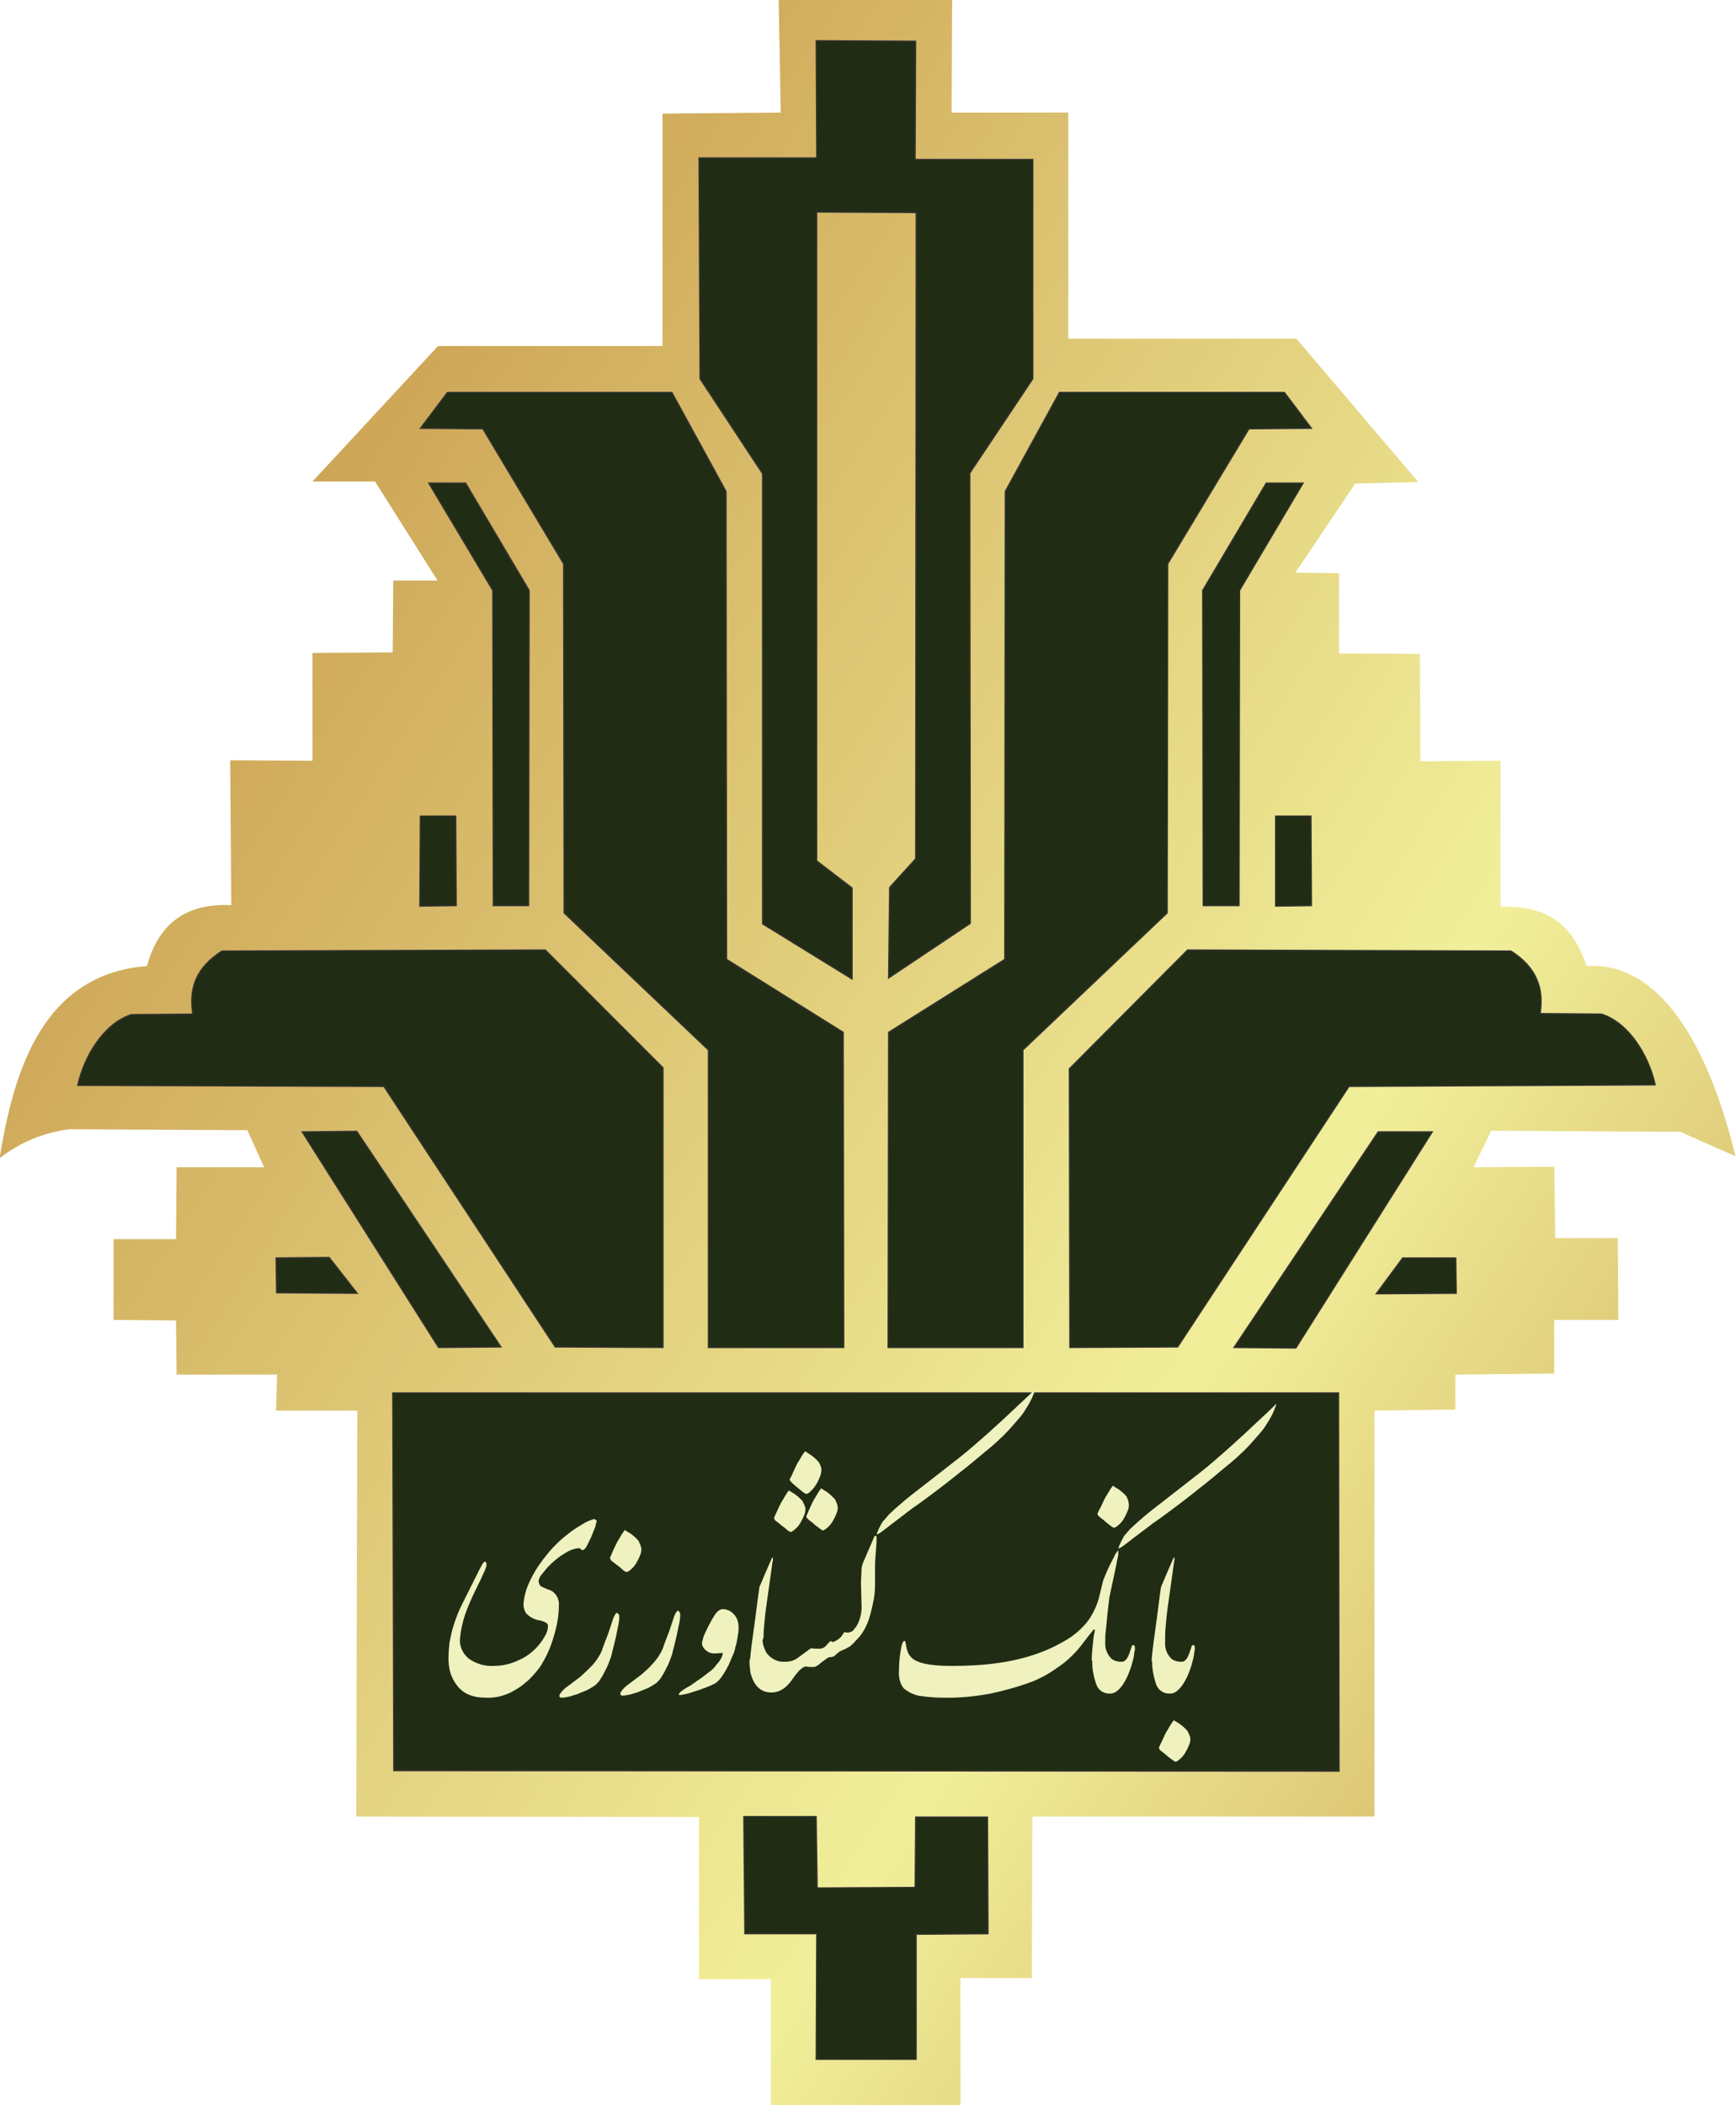 <?xml version="1.0" encoding="utf-8"?>
<!-- Generator: Adobe Illustrator 26.2.1, SVG Export Plug-In . SVG Version: 6.00 Build 0)  -->
<svg version="1.1" id="Layer_1" xmlns="http://www.w3.org/2000/svg" xmlns:xlink="http://www.w3.org/1999/xlink" x="0px" y="0px"
	 viewBox="0 0 333.3 404" style="enable-background:new 0 0 333.3 404;" xml:space="preserve">
<style type="text/css">
	.st0{fill-rule:evenodd;clip-rule:evenodd;fill:url(#SVGID_1_);}
	.st1{fill-rule:evenodd;clip-rule:evenodd;fill:#202D14;stroke:#373435;stroke-width:0.22;stroke-miterlimit:22.93;}
	.st2{fill-rule:evenodd;clip-rule:evenodd;fill:#EFF1BF;}
</style>
<g id="_Layer_3">
	
		<linearGradient id="SVGID_1_" gradientUnits="userSpaceOnUse" x1="-87.537" y1="367.551" x2="430.673" y2="31.021" gradientTransform="matrix(1 0 0 -1 0 405.276)">
		<stop  offset="0" style="stop-color:#B6762A"/>
		<stop  offset="0.63" style="stop-color:#F1EF9A"/>
		<stop  offset="1" style="stop-color:#B6762A"/>
	</linearGradient>
	<path class="st0" d="M149.9,21.6L149.5,0h33.3l-0.1,21.6h22.4v43.4h43.8l23.4,27.5l-12.1,0.3l-11.5,17.1l8.4,0.1v15.4l15.5,0.1
		l0.1,20.6l15.4-0.1v28c8-0.2,13.6,2.5,16.5,11.4c15.1-1,24,17.5,28.6,36.5l-10.6-4.7l-36.3-0.2l-3.4,7l15.5-0.1l0.2,13.7h12
		l0.1,15.7h-12.3v10.3l-19,0.2v6.7l-15.5,0.2v77.9h-65.7l-0.1,31h-13.7V404h-36.4v-24.2h-13.8v-31.1l-65.8-0.1l0.2-77.9H53l0.2-6.9
		H33.9l-0.1-10.4l-12-0.1l0-15.5h12l0.1-13.8h16.8l-3.2-7.1l-34.1-0.2c-4.9,0.6-9.6,2.5-13.5,5.6c2.5-14.8,7.3-35.3,28.3-36.9
		c1.8-6.5,6-12.2,16.2-11.7l-0.2-27.8l15.8,0.1l0-20.7l15.4-0.1l0.1-13.8H84l-12-19H60l24.1-26h43.1V21.8L149.9,21.6z"/>
	<polygon class="st1" points="163.6,170.4 163.6,187.9 146.4,177.3 146.4,90.9 134.4,72.7 134.2,30.3 156.8,30.3 156.7,7.8 
		175.8,7.9 175.7,30.6 198.3,30.6 198.3,72.7 186.2,90.8 186.3,177.2 170.6,187.7 170.8,170.3 175.8,164.8 175.9,40.8 156.8,40.7 
		156.8,165.2 	"/>
	<polygon class="st1" points="80.7,82.2 85.9,75.3 129,75.3 139.4,94.3 139.5,184.1 161.9,198.1 162,258.6 136,258.6 136,201.5 
		108.3,175.2 108.2,108.2 92.7,82.3 	"/>
	<polygon class="st1" points="82.3,92.7 89.4,92.7 101.6,113.3 101.5,173.8 94.7,173.8 94.6,113.3 	"/>
	<polygon class="st1" points="80.7,156.6 87.5,156.6 87.6,173.8 80.6,173.9 	"/>
	<path class="st1" d="M14.9,208.3c1.3-5.8,5.1-11.9,10.3-13.6l11.8-0.1c-0.8-5.2,0.8-9,5.6-12.1l62.1-0.2l22.6,22.6v53.7l-20.7-0.1
		l-32.9-50L14.9,208.3z"/>
	<polygon class="st1" points="58,217.2 68.5,217.1 96.2,258.5 84.2,258.6 	"/>
	<polygon class="st1" points="53,241.4 53.1,248.1 68.6,248.2 63.2,241.3 	"/>
	<polygon class="st1" points="251.8,82.2 246.6,75.3 203.4,75.3 193,94.3 192.9,184.1 170.6,198.1 170.5,258.6 196.4,258.6 
		196.4,201.5 224.1,175.2 224.2,108.2 239.8,82.3 	"/>
	<path class="st1" d="M317.8,208.2c-1.3-5.8-5.1-11.9-10.3-13.6l-11.8-0.1c0.8-5.1-0.9-9-5.6-12l-62.1-0.2l-22.7,22.8l0.1,53.5
		l20.7-0.1l32.9-50L317.8,208.2z"/>
	<polygon class="st1" points="275,217.2 264.6,217.2 236.9,258.6 248.8,258.7 	"/>
	<polygon class="st1" points="279.5,241.4 279.6,248.2 264.2,248.3 269.3,241.4 	"/>
	<polygon class="st1" points="142.8,348.6 143,371.1 156.8,371.1 156.7,395.2 175.9,395.2 175.9,371.2 189.7,371.1 189.6,348.7 
		175.8,348.7 175.7,362.2 156.9,362.3 156.7,348.6 	"/>
	<polygon class="st1" points="75.4,267.3 75.6,339.8 257.1,339.9 257,267.3 	"/>
	<polygon class="st1" points="244.9,156.6 251.7,156.6 251.8,173.8 244.9,173.9 	"/>
	<polygon class="st1" points="250.2,92.7 243.1,92.7 230.9,113.3 231,173.8 237.9,173.8 238,113.3 	"/>
	<path class="st2" d="M223.7,314.2v0.9c-0.1,1.3,0.4,2.5,1.3,3.3c0.6,0.4,1.2,0.5,1.9,0.5c0.6,0,1.1-0.6,1.5-1.8l0.3-0.9
		c0.1-0.4,0.2-0.5,0.4-0.5s0.3,0.2,0.3,0.6c0,0.2,0,0.5-0.1,0.7l-0.1,0.8c-0.4,1.9-1,3.7-2,5.3c-0.8,1.2-1.6,1.9-2.5,1.9
		c-1.2,0.1-2.3-0.6-2.7-1.7c-0.5-1.4-0.8-2.9-0.8-4.4L223.7,314.2z"/>
	<path class="st2" d="M228.5,333.4c0.1,0.4,0,0.8-0.1,1.2c-0.2,0.5-0.4,1-0.7,1.5c-0.3,0.6-0.7,1.1-1.2,1.5
		c-0.2,0.2-0.5,0.4-0.8,0.5c-0.1,0-0.4-0.2-0.8-0.5s-0.8-0.6-1.1-0.9c-0.3-0.2-0.6-0.5-0.9-0.7c-0.2-0.1-0.3-0.3-0.4-0.6
		c0.2-0.5,0.4-0.9,0.5-1.1c0.4-0.9,0.7-1.5,0.9-1.9c0.4-0.6,0.7-1.2,1.1-1.8l0.4-0.5c0.1,0.1,0.2,0.2,0.4,0.3
		c0.2,0.1,0.3,0.2,0.5,0.3c0.6,0.4,1.2,0.9,1.7,1.5C228.2,332.6,228.4,333,228.5,333.4z"/>
	<path class="st2" d="M223.7,314.2c-0.3,1-0.6,2-1,3s-1,1.6-1.6,1.6c0-0.5,0.2-2.5,0.7-6s0.8-6.3,1.1-8.2c0-0.1,0.4-0.9,1-2.4
		c0.6-1.4,1.1-2.5,1.4-3.2l0.2-0.1c0,0.3,0,0.6-0.1,0.9l-0.2,1.5l-1,7.1c-0.2,1.4-0.3,2.7-0.4,3.7S223.7,313.8,223.7,314.2z"/>
	<path class="st2" d="M212.2,314.2v0.9c-0.1,1.3,0.4,2.5,1.3,3.3c0.6,0.4,1.2,0.5,1.9,0.5c0.6,0,1.1-0.6,1.5-1.8l0.3-0.9
		c0.1-0.4,0.2-0.5,0.4-0.5s0.3,0.2,0.3,0.6c0,0.2,0,0.5-0.1,0.7l-0.1,0.8c-0.4,1.9-1,3.7-2,5.3c-0.8,1.2-1.6,1.9-2.5,1.9
		c-1.2,0.1-2.3-0.6-2.7-1.7c-0.5-1.4-0.8-2.9-0.8-4.4L212.2,314.2z"/>
	<path class="st2" d="M216.7,288.5c0.1,0.4,0,0.8-0.1,1.2c-0.2,0.5-0.4,1-0.7,1.5c-0.3,0.6-0.7,1.1-1.2,1.5
		c-0.2,0.2-0.5,0.4-0.8,0.5c-0.3-0.1-0.6-0.3-0.8-0.5c-0.4-0.3-0.8-0.6-1.1-0.9c-0.3-0.2-0.6-0.5-0.9-0.7c-0.2-0.2-0.4-0.4-0.4-0.6
		c0.2-0.5,0.4-0.9,0.6-1.2c0.4-0.9,0.7-1.5,0.9-1.9c0.4-0.6,0.7-1.2,1.1-1.8l0.4-0.5c0.1,0.1,0.2,0.2,0.4,0.3
		c0.1,0.1,0.3,0.2,0.5,0.3c0.6,0.4,1.2,0.9,1.7,1.5C216.5,287.7,216.7,288.1,216.7,288.5z"/>
	<path class="st2" d="M212.2,314.2l-0.4,1.5c-0.1,0.5-0.3,1.1-0.6,1.6c-0.2,0.5-0.5,0.9-0.9,1.2c-0.3,0.3-0.6,0.3-0.7,0.2
		c0-1,0.1-2,0.2-3c0.1-1.1,0.2-1.9,0.3-2.2l0.1-0.6c0-0.1,0-0.2-0.1-0.2c0,0-0.1,0-0.2,0.1s-0.4,0.5-0.8,1c-0.8,1-1.3,1.7-1.7,2.2
		c-1.3,1.6-2.8,3-4.5,4.1c-1.8,1.3-3.7,2.3-5.8,3c-2.3,0.8-4.6,1.4-6.9,1.9c-2.7,0.5-5.4,0.8-8.1,0.8h-0.9c-1.4,0-2.8-0.1-4.2-0.3
		c-1.3-0.1-2.5-0.7-3.5-1.5c-0.7-0.9-1-2.1-0.9-3.3c0-1.3,0.1-2.6,0.3-3.8c0.2-1.3,0.4-2,0.8-2c0.1,0,0.2,0.4,0.3,1.1
		c0.1,0.7,0.4,1.5,0.9,2c1.1,1.2,3.7,1.7,7.9,1.7c2.3,0,4.1-0.1,5.5-0.2c6.6-0.5,11.9-2.1,16.1-4.6c1.8-1,3.4-2.4,4.6-4
		c0.9-1.3,1.6-2.8,2-4.3l0.8-3.3c0.4-1,0.8-2,1.3-3c0.5-1,0.9-1.7,1-2c0.2-0.3,0.4-0.6,0.6-0.8v0.9c-0.2,0.9-0.3,1.5-0.4,2l-1.3,6.1
		c-0.2,1.7-0.4,3.2-0.5,4.5S212.2,313.5,212.2,314.2z"/>
	<path class="st2" d="M217,293.4c1.8-1.7,3.7-3.3,5.7-4.8c2.6-2,5.1-4,7.7-6c1.9-1.5,3.6-3,5.3-4.5c1.2-1.1,2.8-2.5,4.8-4.4
		c3-2.8,4.5-4.2,4.5-4.3c0,0.2,0,0.4-0.1,0.5c-0.3,0.9-0.7,1.7-1.1,2.4c-0.5,0.8-1,1.7-1.6,2.4c-0.7,0.8-1.4,1.6-2.1,2.4
		c-0.8,0.8-1.3,1.4-1.8,1.8c-0.6,0.6-1.6,1.5-3.1,2.7c-1.1,0.9-2.7,2.3-4.9,4c-1.5,1.2-2.9,2.3-4.1,3.2c-1.6,1.2-3.2,2.4-4.8,3.5
		l-4.1,3.1c-0.6,0.5-1.2,0.9-1.7,1.3s-0.9,0.5-0.9,0.4c0.3-0.8,0.7-1.6,1.1-2.3C216,294.5,216.5,294,217,293.4z"/>
	<path class="st2" d="M163.5,315.7c0.8-0.8,1.3-1.4,1.5-1.6c0.6-0.7,1.1-1.6,1.5-2.5c0.5-1.2,0.8-2.5,1.1-3.9
		c0.3-1.2,0.4-2.5,0.4-3.7c0-1,0-2.1,0-3.3c0-1.1,0.1-2.3,0.2-3.5s0.1-1.8,0.1-2c0-0.2,0-0.3-0.1-0.5l-0.3,0.1l-2.2,5.1
		c-0.2,0.5-0.3,1-0.3,1.5c0,0.7-0.1,1.5-0.1,2.4l0.1,3.9c0.1,1.3-0.1,2.5-0.6,3.7c-0.2,0.4-0.4,0.8-0.7,1.1
		c-0.2,0.3-0.4,0.5-0.7,0.7L163.5,315.7z"/>
	<path class="st2" d="M170.7,290.6c1.8-1.7,3.7-3.3,5.7-4.8c2.6-2,5.1-4,7.7-6c1.9-1.5,3.6-3,5.3-4.5c1.2-1.1,2.8-2.5,4.8-4.4
		c3-2.8,4.5-4.2,4.5-4.3c0,0.2,0,0.4-0.1,0.5c-0.3,0.9-0.7,1.7-1.1,2.4c-0.5,0.8-1,1.7-1.6,2.4c-0.7,0.8-1.4,1.6-2.1,2.4
		c-0.8,0.8-1.3,1.4-1.8,1.8c-0.6,0.6-1.6,1.5-3.1,2.7c-1.1,0.9-2.7,2.3-4.9,4c-1.5,1.2-2.9,2.3-4.1,3.2c-1.6,1.2-3.2,2.4-4.8,3.5
		l-4.2,3.2c-0.6,0.5-1.2,0.9-1.7,1.3s-0.9,0.5-0.9,0.4c0.3-0.8,0.7-1.6,1.1-2.3C169.7,291.8,170.2,291.2,170.7,290.6z"/>
	<path class="st2" d="M163.5,315.7l-0.4,0.3c-0.7,0.4-1.1,0.6-1.4,0.7c-0.2,0.1-0.5,0.2-0.7,0.4c-0.3,0.2-0.6,0.5-0.8,0.7
		c-0.2,0.1-0.5,0.2-0.7,0.2c-0.3,0-0.6,0.1-0.8,0.3c-0.4,0.3-0.7,0.5-1.1,0.8c-0.3,0.3-0.7,0.6-1.2,0.8c-0.2,0-0.5,0-0.7,0
		c-0.3,0-0.6,0-0.9-0.1c-0.7,0-1.6,0.9-2.7,2.5s-2.4,2.5-4,2.5c-1.8,0-3.1-1-3.8-3.1c-0.2-0.5-0.3-1-0.3-1.5
		c-0.1-0.5-0.1-1.1-0.1-1.6l2.5-4.5c-0.1,1,0.2,2,0.7,3c0.8,1.2,2.2,1.9,3.6,1.8c0.9,0,1.7-0.2,2.4-0.7l2.6-1.9
		c0.5,0.1,1.1,0.1,1.6,0.1c0.6,0,1.1-0.3,1.4-0.7c0.2-0.3,0.5-0.5,0.8-0.8c0.2,0.2,0.5,0.3,0.7,0.1c0.5-0.2,0.9-0.5,1.3-0.9
		c0.2-0.3,0.4-0.6,0.6-0.9c0.3,0.1,0.6,0.1,0.9,0.1l0.4-0.2c0.1,0.2,0.2,0.4,0.2,0.6c0.1,0.2,0.1,0.4,0.1,0.7c0,0.2,0,0.4-0.1,0.5
		L163.5,315.7z"/>
	<path class="st2" d="M154.6,289.3c0.1,0.4,0,0.8-0.1,1.2c-0.2,0.5-0.4,1-0.7,1.5c-0.3,0.6-0.7,1.1-1.2,1.5
		c-0.2,0.2-0.5,0.4-0.8,0.5c-0.3-0.1-0.6-0.3-0.8-0.5c-0.4-0.4-0.8-0.6-1.1-0.9c-0.3-0.2-0.6-0.5-0.9-0.7c-0.2-0.1-0.3-0.3-0.4-0.6
		c0.2-0.5,0.4-0.9,0.5-1.1c0.4-0.9,0.7-1.5,0.9-1.9c0.4-0.6,0.7-1.2,1.1-1.8l0.4-0.5c0.1,0.1,0.2,0.2,0.4,0.3l0.5,0.3
		c0.6,0.4,1.2,0.9,1.7,1.5C154.3,288.5,154.5,288.9,154.6,289.3L154.6,289.3z M160.8,289L160.8,289c0.1,0.4,0,0.8-0.1,1.2
		c-0.2,0.5-0.4,1-0.7,1.5c-0.3,0.6-0.7,1.1-1.2,1.5c-0.2,0.2-0.5,0.4-0.8,0.5c-0.1,0-0.4-0.2-0.8-0.5s-0.8-0.6-1.1-0.9
		c-0.3-0.2-0.6-0.5-0.9-0.7c-0.2-0.2-0.4-0.4-0.4-0.6c0.2-0.5,0.4-0.9,0.5-1.2c0.4-0.9,0.7-1.5,0.9-1.9c0.4-0.6,0.7-1.2,1.1-1.8
		l0.4-0.5c0.1,0.1,0.2,0.2,0.4,0.3c0.1,0.1,0.3,0.2,0.5,0.3c0.6,0.4,1.2,1,1.7,1.5C160.5,288.1,160.7,288.5,160.8,289L160.8,289z
		 M157.7,281.8L157.7,281.8c-0.1-0.4-0.3-0.9-0.5-1.2c-0.5-0.6-1.1-1.1-1.7-1.5l-0.5-0.3c-0.1-0.1-0.2-0.2-0.4-0.3l-0.4,0.5
		c-0.4,0.6-0.7,1.2-1.1,1.8c-0.2,0.4-0.5,1-0.9,1.9c-0.1,0.3-0.3,0.7-0.6,1.2c0,0.2,0.2,0.4,0.4,0.6c0.2,0.2,0.5,0.5,0.9,0.8
		l1.1,0.9c0.2,0.2,0.5,0.4,0.8,0.5c0.3-0.1,0.6-0.2,0.8-0.5c0.5-0.4,0.9-1,1.2-1.5c0.3-0.5,0.5-1,0.7-1.5
		C157.7,282.6,157.7,282.2,157.7,281.8z"/>
	<path class="st2" d="M146.6,314.2c-0.3,1-0.6,2-1,3s-1,1.6-1.6,1.6c0-0.5,0.2-2.5,0.7-6s0.8-6.3,1.1-8.2c0-0.1,0.4-0.9,1-2.4
		c0.6-1.4,1.1-2.5,1.4-3.2l0.2-0.1c0,0.3,0,0.6-0.1,0.9l-0.2,1.5l-1,7.1c-0.2,1.4-0.3,2.7-0.4,3.7S146.6,313.8,146.6,314.2z"/>
	<path class="st2" d="M140.8,317.4l-0.9,2.1c-0.4,0.8-0.8,1.5-1.3,2.2c-0.3,0.5-0.8,1-1.2,1.3c-0.6,0.3-1.2,0.6-1.8,0.8
		c-0.4,0.2-0.9,0.3-1.3,0.5c-1,0.3-1.6,0.5-1.9,0.6c-0.6,0.2-1.3,0.3-1.9,0.4l-0.2-0.1c0-0.3,0.7-0.9,2.2-1.7l2.3-1.6
		c0.4-0.3,0.8-0.6,1.3-1c0.6-0.4,1.1-0.9,1.5-1.5c0.5-0.5,0.9-1.1,1.1-1.8c0-0.1,0-0.2,0.1-0.4l-1.6,0.1c-0.7,0-1.3-0.2-1.8-0.7
		c-0.4-0.4-0.7-0.9-0.6-1.5c0.1-0.4,0.2-0.7,0.3-1.1c0.2-0.4,0.5-1.2,1.1-2.3c0.3-0.6,0.7-1.3,1.1-1.9c0.5-0.7,1-1,1.5-1
		c0.8,0,1.6,0.4,2.1,1c0.6,0.6,0.9,1.5,0.9,2.4c0,0.5,0,0.9-0.1,1.4l-0.2,1.2c-0.1,0.4-0.1,0.8-0.3,1.2
		C141.1,316.6,141,317,140.8,317.4z"/>
	<path class="st2" d="M130.6,309.7c0,0.8-0.1,1.5-0.3,2.3c-0.2,1.1-0.4,2-0.6,2.8l-0.7,2.8c-0.4,1.1-0.7,1.9-1,2.4
		c-0.3,0.6-0.6,1.2-1,1.8c-0.2,0.4-0.6,0.8-0.9,1.1c-0.5,0.4-1.1,0.7-1.6,1l-2.2,0.9c-0.5,0.1-0.9,0.3-1.4,0.4
		c-0.5,0.1-0.9,0.2-1.4,0.2c-0.2,0-0.3-0.1-0.4-0.2c0-0.2,0-0.4,0.1-0.5c0.4-0.6,0.9-1.1,1.5-1.5c0.8-0.6,1.6-1.2,2.4-1.8
		c0.9-0.8,1.6-1.4,2-1.9c0.7-0.7,1.3-1.5,1.8-2.4c0.2-0.4,0.4-0.8,0.5-1.2c0.2-0.6,0.6-1.6,1.1-2.9l0.7-2.1c0.1-0.3,0.2-0.7,0.4-1.1
		s0.4-0.7,0.6-0.7C130.4,309.2,130.5,309.4,130.6,309.7z"/>
	<path class="st2" d="M118.9,310.1c0,0.8-0.1,1.5-0.3,2.3c-0.2,1.1-0.4,2-0.6,2.8l-0.7,2.8c-0.4,1.1-0.7,1.9-1,2.4
		c-0.3,0.6-0.6,1.2-1,1.8c-0.2,0.4-0.6,0.8-0.9,1.1c-0.5,0.4-1.1,0.7-1.6,1l-2.2,0.9c-0.5,0.1-0.9,0.3-1.4,0.4
		c-0.5,0.1-0.9,0.2-1.4,0.2c-0.2,0-0.3-0.1-0.4-0.2c0-0.2,0-0.4,0.1-0.5c0.4-0.6,0.9-1.1,1.5-1.5l2.4-1.8c0.9-0.8,1.6-1.5,2-1.9
		c0.7-0.7,1.3-1.5,1.8-2.4c0.2-0.4,0.4-0.8,0.5-1.2l1.1-2.9l0.7-2.1c0.1-0.3,0.2-0.7,0.4-1.1s0.4-0.7,0.6-0.7
		C118.7,309.7,118.9,309.9,118.9,310.1z"/>
	<path class="st2" d="M123.1,297c0.1,0.4,0,0.8-0.1,1.2c-0.2,0.5-0.4,1-0.7,1.5c-0.3,0.6-0.7,1.1-1.2,1.5c-0.2,0.2-0.5,0.4-0.8,0.5
		c-0.3-0.1-0.6-0.3-0.8-0.5c-0.4-0.4-0.8-0.7-1.1-0.9c-0.3-0.2-0.6-0.5-0.9-0.7c-0.2-0.1-0.3-0.4-0.4-0.6c0.2-0.5,0.4-0.9,0.5-1.2
		c0.4-0.9,0.7-1.5,0.9-1.9c0.4-0.6,0.7-1.2,1.1-1.8l0.4-0.5c0.1,0.1,0.2,0.2,0.4,0.3c0.1,0.1,0.3,0.2,0.5,0.3
		c0.6,0.4,1.2,0.9,1.7,1.5C122.8,296.1,123,296.6,123.1,297z"/>
	<path class="st2" d="M114.5,292.1c-0.1,0.5-0.2,0.9-0.4,1.4c-0.2,0.4-0.4,1.1-0.8,1.9s-0.6,1.2-0.7,1.4c-0.3,0.5-0.6,0.7-0.8,0.7
		l-0.4-0.3c-0.1-0.1-0.3-0.1-0.4-0.1c-0.7,0.1-1.3,0.3-1.9,0.6c-0.9,0.5-1.7,1-2.5,1.7c-0.9,0.7-1.7,1.6-2.4,2.5
		c-0.4,0.4-0.7,0.9-0.8,1.5c0,0.4,0.2,0.7,0.4,1l1.1,0.5c0.3,0.1,0.5,0.2,0.8,0.3c0.2,0.1,0.4,0.2,0.6,0.4c0.7,0.6,1.1,1.6,1,2.5
		c0,2-0.4,4.1-1,6c-0.6,2.1-1.5,4.1-2.7,5.9c-0.6,0.8-1.3,1.6-2,2.3c-0.8,0.7-1.6,1.4-2.5,1.9c-1.7,1.1-3.8,1.7-5.8,1.6
		c-2.6,0-4.4-0.8-5.6-2.4c-0.6-0.8-1-1.6-1.3-2.6c-0.2-0.9-0.3-1.7-0.3-2.6c0-1,0.1-2,0.2-3c0.2-1,0.4-2,0.7-3
		c0.5-1.6,1.1-3.2,1.9-4.7l1.8-3.6l1.4-2.8c0.2-0.3,0.3-0.6,0.5-0.9s0.3-0.5,0.4-0.5c0.3,0,0.4,0.2,0.4,0.5c0,0.2,0,0.4-0.1,0.6
		c-0.2,0.6-0.4,1-0.6,1.4s-0.4,1-0.9,1.9c-0.2,0.5-0.6,1.2-1.1,2.3c-0.2,0.5-0.5,1.1-0.7,1.6c-0.9,2.1-1.5,4.3-1.7,6.6
		c-0.1,1.4,0.6,2.8,1.7,3.7c1.4,1,3.1,1.5,4.8,1.4c1.7,0,3.4-0.4,5-1.2c1.1-0.5,2.1-1.2,3-2.1c0.7-0.7,1.3-1.5,1.8-2.4
		c0.4-0.6,0.6-1.3,0.6-2c0-0.4-0.3-0.6-0.8-0.8s-1-0.3-1.2-0.3c-0.3-0.1-0.6-0.2-0.8-0.3c-0.5-0.2-1-0.6-1.4-1
		c-0.3-0.5-0.5-1.1-0.5-1.7c0.1-1.5,0.5-2.9,1.1-4.2c0.8-1.8,1.9-3.5,3.2-5.1c0.9-1.2,2-2.3,3.1-3.3c0.5-0.4,1.1-0.9,1.9-1.5
		c0.7-0.5,1.5-1,2.2-1.4c0.6-0.4,1.4-0.7,2.1-0.9c0.2,0.1,0.3,0.2,0.4,0.3C114.6,291.8,114.6,291.9,114.5,292.1z"/>
</g>
</svg>
